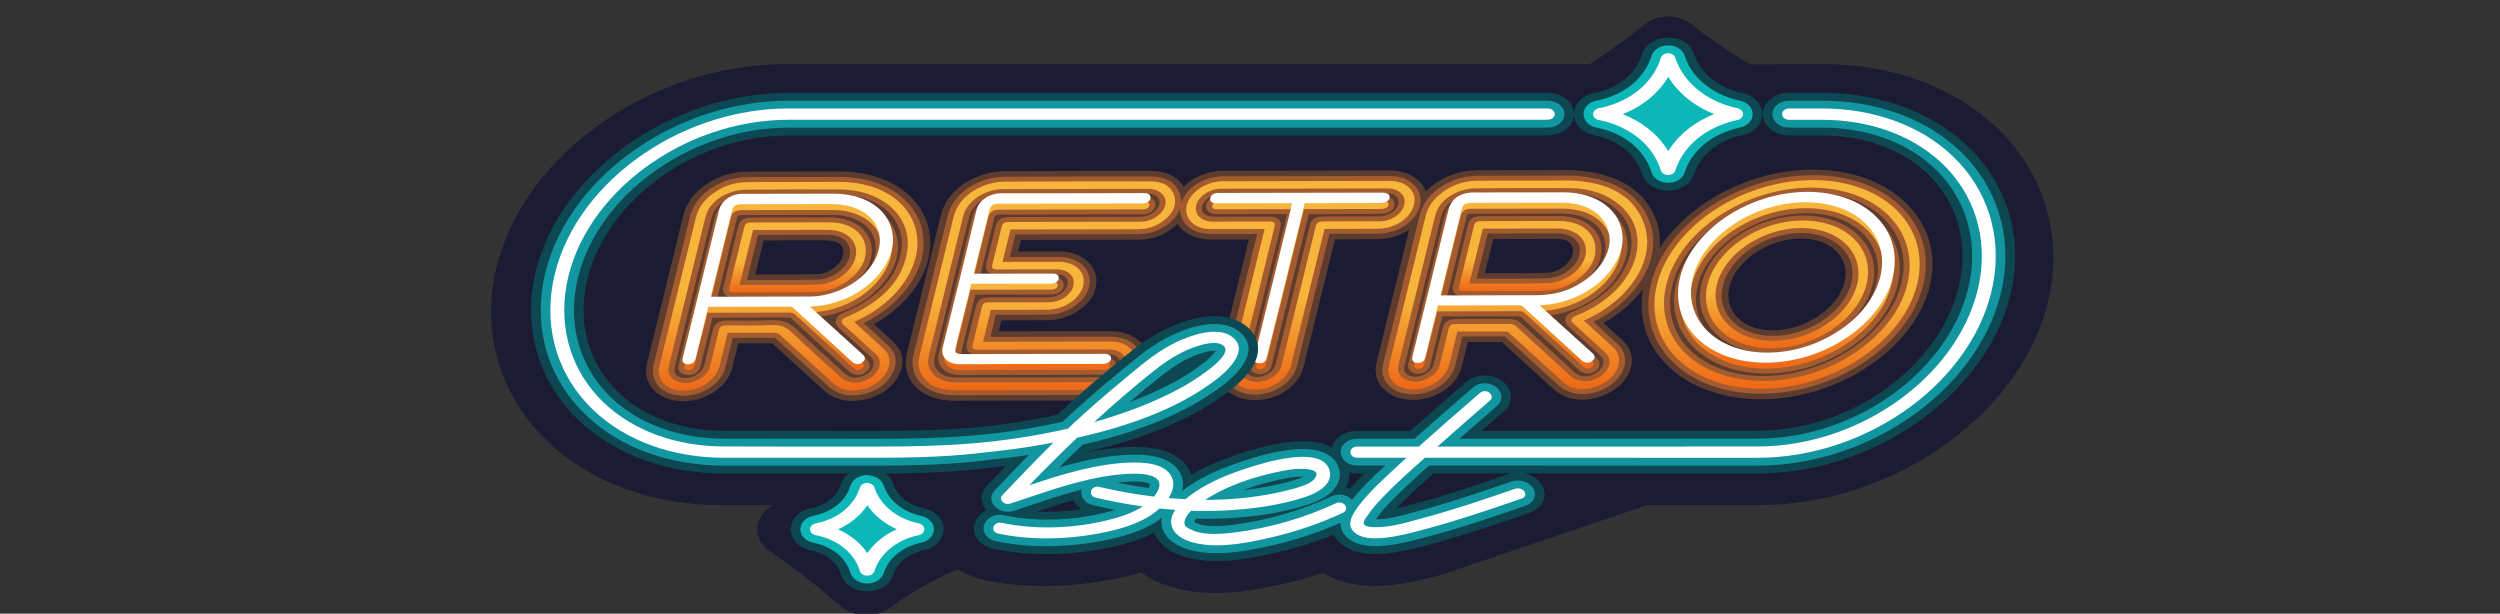 <svg width="220" height="54" viewBox="0 0 220 54" fill="none" xmlns="http://www.w3.org/2000/svg">
<rect x="0" y="0" width="220" height="54" fill="#333333" stroke="none"/>
<g clip-path="url(#clip0_284_1321)">
<path d="M175.702 11.218C171.902 7.62 166.476 5.638 160.422 5.638L154.012 5.661C152.834 4.971 151.573 4.162 150.275 3.218C149.774 2.853 149.297 2.489 148.844 2.13C147.694 1.217 145.868 1.224 144.727 2.144C144.287 2.499 143.829 2.857 143.354 3.217C142.169 4.115 141.008 4.925 139.894 5.652C116.32 5.647 92.746 5.641 69.171 5.637C56.982 5.637 45.468 14.037 43.507 24.363C42.478 29.776 44.193 35.064 48.214 38.87C52.013 42.468 57.438 44.451 63.494 44.451H67.984L67.567 44.786C66.264 45.834 66.345 47.562 67.751 48.519C68.735 49.189 69.744 49.914 70.764 50.698C71.924 51.588 72.991 52.47 73.969 53.329C75.11 54.331 77.046 54.417 78.29 53.5C79.367 52.706 80.609 51.909 82.034 51.16C82.792 50.762 83.537 50.412 84.257 50.104C85.147 50.568 85.895 50.9 86.415 51.012C90.104 51.804 94.41 51.749 98.55 50.855C99.073 50.74 99.715 50.589 100.418 50.375C101.184 50.933 102.11 51.379 103.153 51.679C104.324 52.015 105.614 52.185 106.984 52.185C109.098 52.185 111.125 51.793 113.003 51.368C114.158 51.105 115.306 50.788 116.438 50.415C117.678 51.174 119.529 51.807 122.576 51.472C124.181 51.293 125.603 50.912 126.907 50.562L144.954 44.447L154.744 44.451C166.929 44.451 178.442 36.052 180.407 25.726C181.433 20.314 179.717 15.026 175.7 11.217L175.702 11.218Z" fill="#1B1B33"/>
<path d="M77.207 28.806L76.912 28.539C79.983 26.815 81.945 23.972 81.869 21.256C81.768 17.625 78.477 15.088 73.865 15.086L68.924 15.094C67.886 15.094 66.849 15.095 65.811 15.102C64.189 15.114 62.763 15.64 61.572 16.669C60.823 17.317 60.349 18.081 60.122 19.008L57.07 31.43C57.017 31.637 56.966 31.845 56.92 32.053C56.725 32.921 56.951 33.739 57.556 34.354C58.126 34.932 58.976 35.27 59.951 35.303C60.005 35.305 60.059 35.306 60.114 35.306C62.122 35.306 63.995 34.062 64.419 32.421C64.585 31.781 64.74 31.141 64.895 30.502L64.966 30.212H65.288C66.174 30.21 67.06 30.206 67.946 30.212C68.49 30.698 69.028 31.19 69.566 31.681L72.488 34.344C73.387 35.16 74.582 35.451 75.942 35.187C77.367 34.912 78.438 34.199 79.039 33.126C79.668 32.004 79.511 30.919 78.598 30.07C78.139 29.645 77.674 29.224 77.21 28.804L77.207 28.806ZM74.2 22.37C74.081 23.235 72.937 24.105 71.89 24.128C70.297 24.163 68.713 24.157 67.115 24.154H66.461L67.198 21.155L68.174 21.153C69.523 21.151 70.873 21.147 72.222 21.147C72.897 21.147 73.579 21.166 73.919 21.476C74.154 21.69 74.251 21.998 74.2 22.37Z" fill="#5B3C2F"/>
<path d="M167.789 17.919C165.833 15.99 162.907 14.929 159.545 14.929H159.506C154.012 14.942 148.64 17.839 146.054 21.819C146.128 21.024 146.042 20.229 145.773 19.464C144.86 16.863 142.521 15.324 139.008 15.012C138.434 14.962 137.867 14.964 137.317 14.97L136.885 14.972C134.607 14.972 132.327 14.976 130.047 14.984C128.414 14.991 126.977 15.52 125.779 16.557C125.666 16.654 125.573 16.759 125.472 16.862C125.334 16.473 125.099 16.114 124.751 15.817C124.131 15.29 123.261 14.999 122.299 14.999H122.296C117.397 15.004 112.496 15.014 107.594 15.027C107.296 15.028 106.981 15.061 106.653 15.125C105.655 15.322 104.784 15.807 104.168 16.436C103.641 15.546 102.603 15.04 101.207 15.04C97.208 15.034 93.212 15.049 89.213 15.06L88.463 15.062C88.101 15.063 87.743 15.094 87.397 15.153C85.068 15.556 83.264 17.031 82.801 18.911C81.802 22.966 80.805 27.02 79.814 31.073C79.725 31.438 79.688 31.755 79.702 32.047C79.797 33.971 81.516 35.263 83.982 35.263H83.985C86.692 35.261 89.401 35.255 92.109 35.249L94.429 35.244H95.092C95.68 35.248 96.267 35.249 96.858 35.235C99.053 35.186 101.015 33.611 101.056 31.866C101.073 31.106 100.754 30.416 100.157 29.922C99.549 29.419 98.68 29.143 97.71 29.143H97.707L87.88 29.159L88.119 28.187H88.877C89.999 28.186 91.11 28.186 92.23 28.175C94.233 28.152 96.126 26.827 96.448 25.22C96.61 24.421 96.354 23.629 95.749 23.046C95.139 22.459 94.25 22.131 93.247 22.125C92.181 22.118 91.114 22.12 90.047 22.126H89.596L89.846 21.113L100.097 21.097C101.207 21.096 102.191 20.794 103.018 20.201C103.245 20.038 103.44 19.865 103.617 19.688C103.74 19.882 103.883 20.067 104.066 20.23C104.673 20.773 105.542 21.074 106.511 21.08C107.562 21.086 108.615 21.084 109.67 21.079H109.894L107.289 31.682C107.25 31.839 107.212 31.996 107.181 32.151C107.004 33.06 107.355 33.922 108.145 34.514C108.754 34.972 109.57 35.215 110.436 35.215C110.734 35.215 111.039 35.187 111.343 35.126C113.052 34.79 114.379 33.672 114.722 32.278L117.478 21.065H117.989C119.057 21.064 120.123 21.063 121.191 21.052C121.629 21.048 122.048 20.999 122.439 20.905C123.023 20.764 123.549 20.521 124.004 20.216L121.154 31.822C121.119 31.966 121.091 32.111 121.072 32.251C120.964 33.027 121.239 33.76 121.843 34.314C122.452 34.872 123.326 35.184 124.3 35.19H124.336C126.359 35.19 128.198 33.953 128.625 32.3C128.785 31.682 128.935 31.065 129.084 30.448L129.17 30.097C130.177 30.095 131.161 30.093 132.151 30.095C132.64 30.536 133.126 30.98 133.613 31.423L134.976 32.669C135.575 33.22 136.175 33.772 136.79 34.31C137.973 35.346 139.889 35.457 141.562 34.586C142.666 34.011 143.397 33.12 143.569 32.143C143.711 31.325 143.438 30.547 142.799 29.955C142.244 29.44 141.68 28.93 141.116 28.42C142.57 27.6 143.748 26.562 144.593 25.419C144.139 27.954 144.872 30.328 146.717 32.149C148.67 34.075 151.598 35.135 154.967 35.135H155C161.828 35.121 168.473 30.66 169.816 25.189C170.486 22.458 169.764 19.876 167.784 17.922L167.789 17.919ZM125.416 32.234L125.255 32.213C125.269 32.187 125.281 32.16 125.292 32.133L125.494 32.139C125.473 32.172 125.442 32.202 125.416 32.234ZM138.415 22.235C138.295 23.121 137.18 23.982 136.121 24.007C134.542 24.047 132.935 24.041 131.377 24.036C131.142 24.036 130.908 24.035 130.674 24.034L131.41 21.037L132.459 21.035C133.983 21.031 135.508 21.027 137.03 21.027C137.512 21.027 137.894 21.144 138.137 21.363C138.368 21.572 138.465 21.873 138.415 22.235ZM107.225 18.413C107.261 18.413 107.296 18.413 107.331 18.413L107.36 18.579C107.316 18.579 107.272 18.579 107.229 18.579L107.225 18.413ZM92.534 24.819C92.501 24.819 92.468 24.819 92.436 24.819L92.397 24.624C92.441 24.624 92.483 24.624 92.526 24.624L92.534 24.819ZM100.61 18.416C100.64 18.415 100.67 18.416 100.701 18.413C100.705 18.413 100.707 18.409 100.71 18.409L100.718 18.524C100.679 18.536 100.641 18.551 100.6 18.559L100.61 18.416ZM162.312 24.85C161.731 27.144 158.849 29.075 156.012 29.075H155.989C154.721 29.07 153.63 28.676 152.918 27.963C152.188 27.233 151.931 26.252 152.197 25.201C152.775 22.914 155.658 20.987 158.496 20.987H158.511C159.784 20.989 160.879 21.384 161.592 22.096C162.321 22.825 162.577 23.803 162.312 24.85Z" fill="#5B3C2F"/>
<path d="M100.797 18.84C101.252 18.773 101.603 18.487 101.671 18.127C101.709 17.926 101.65 17.732 101.507 17.579C101.363 17.426 101.143 17.329 100.887 17.305H100.883C100.807 17.3 100.731 17.298 100.594 17.301L97.421 17.308C94.472 17.316 91.311 17.323 88.161 17.315C86.926 17.315 85.815 18.06 85.579 19.047C84.63 23.002 83.633 27.064 82.612 31.12C82.483 31.632 82.608 32.108 82.964 32.462C83.316 32.81 83.872 33.009 84.509 33.009C87.53 32.99 90.599 32.987 93.567 32.983L96.964 32.977C97.893 32.975 98.13 32.553 98.19 32.301C98.255 32.019 98.137 31.83 98.027 31.72C97.748 31.448 97.252 31.438 97.109 31.447L84.701 31.47C84.62 31.47 84.552 31.466 84.497 31.458C84.497 31.424 84.502 31.366 84.525 31.277L85.839 25.929L92.444 25.917C92.523 25.919 92.598 25.917 92.676 25.911C93.195 25.869 93.587 25.537 93.608 25.12C93.622 24.861 93.495 24.698 93.387 24.606C93.211 24.457 92.965 24.385 92.631 24.385L86.215 24.398L87.444 19.392C87.466 19.301 87.487 19.208 87.515 19.118C87.564 18.958 87.66 18.893 87.854 18.886L100.418 18.86C100.562 18.867 100.69 18.856 100.797 18.84Z" fill="#A45C2E"/>
<path d="M76.764 29.129L76.003 28.439C79.236 26.852 81.35 23.983 81.273 21.267C81.179 17.915 78.134 15.573 73.867 15.571L68.926 15.58C67.891 15.58 66.854 15.58 65.817 15.588C64.366 15.597 63.085 16.074 62.008 17.003C61.337 17.582 60.913 18.27 60.709 19.104L57.656 31.527C57.604 31.731 57.553 31.935 57.507 32.14C57.344 32.868 57.527 33.547 58.023 34.053C58.483 34.52 59.176 34.792 59.977 34.821L60.115 34.823C61.866 34.823 63.465 33.748 63.834 32.322C63.994 31.7 64.145 31.079 64.295 30.458L64.472 29.73L65.285 29.729C66.254 29.724 67.211 29.724 68.226 29.744C68.795 30.251 69.356 30.763 69.917 31.276L72.931 34.022C73.674 34.697 74.669 34.939 75.803 34.716C77.041 34.477 77.972 33.858 78.495 32.927C79.028 31.974 78.909 31.098 78.147 30.392C77.691 29.969 77.227 29.548 76.764 29.129ZM61.959 32.15C61.851 32.573 61.461 32.958 60.943 33.151C60.534 33.302 60.118 33.309 59.804 33.17C59.519 33.043 59.246 32.835 59.394 32.243C59.737 30.862 60.075 29.482 60.414 28.099L62.593 19.237C62.816 18.332 63.474 17.684 64.548 17.312C64.882 17.197 65.271 17.13 65.615 17.127C67.848 17.108 69.687 17.1 71.401 17.1C72.229 17.1 73.057 17.102 73.884 17.106C75.568 17.116 77.054 17.633 78.066 18.562C79.057 19.469 79.5 20.688 79.316 21.995C78.987 24.327 77.337 26.161 74.414 27.442L74.298 27.49C74.21 27.526 74.118 27.563 74.032 27.608C73.564 27.855 73.402 28.328 73.665 28.689C73.717 28.759 73.782 28.823 73.871 28.903L74.749 29.698C75.384 30.273 76.019 30.849 76.649 31.427C76.826 31.589 76.909 31.796 76.891 32.024C76.865 32.335 76.647 32.654 76.296 32.9C75.684 33.327 74.864 33.347 74.428 32.95L73.36 31.983C72.27 30.997 71.142 29.977 70.062 28.942C69.475 28.379 68.776 28.136 67.853 28.179C66.951 28.217 66.04 28.212 65.11 28.206C64.766 28.202 64.42 28.201 64.076 28.201H64.072C63.29 28.201 62.88 28.445 62.744 28.991L62.488 30.041C62.317 30.745 62.146 31.448 61.964 32.151L61.959 32.15Z" fill="#A45C2E"/>
<path d="M75.899 20.137C75.22 19.488 74.177 19.131 72.964 19.13C71.308 19.13 69.651 19.134 67.994 19.137L66.131 19.142C65.458 19.143 65.098 19.383 64.966 19.92L63.661 25.233C63.614 25.424 63.577 25.704 63.8 25.926C64.021 26.145 64.355 26.173 64.628 26.173L69.028 26.166C69.804 26.166 70.579 26.163 71.357 26.159C71.644 26.157 71.928 26.142 72.198 26.114C74.324 25.895 76.326 24.349 76.658 22.664C76.852 21.686 76.582 20.788 75.899 20.137ZM74.793 22.424C74.638 23.54 73.262 24.584 71.905 24.612C70.432 24.645 68.938 24.642 67.49 24.638L65.733 24.636L66.707 20.67L68.172 20.666C69.728 20.663 71.289 20.661 72.84 20.66C73.474 20.66 74.015 20.834 74.363 21.151C74.709 21.466 74.862 21.918 74.793 22.424Z" fill="#A45C2E"/>
<path d="M167.332 18.228C165.493 16.413 162.73 15.414 159.549 15.414H159.512C152.956 15.431 146.574 19.718 145.287 24.97C144.653 27.563 145.327 30.002 147.188 31.838C149.023 33.65 151.789 34.648 154.977 34.648H155.007C161.565 34.635 167.95 30.349 169.24 25.093C169.873 22.505 169.196 20.067 167.332 18.228ZM155.176 33.088H155.14C152.492 33.088 150.205 32.271 148.702 30.787C147.182 29.287 146.635 27.279 147.163 25.135C148.267 20.638 153.731 16.965 159.341 16.944H159.389C162.005 16.944 164.271 17.755 165.768 19.227C167.3 20.735 167.853 22.757 167.325 24.92C166.232 29.408 160.782 33.071 155.176 33.088Z" fill="#A45C2E"/>
<path d="M69.464 27.939C69.491 27.948 69.517 27.952 69.536 27.955C69.547 27.957 69.562 27.959 69.563 27.959C70.684 28.99 71.81 30.019 72.935 31.049L74.395 32.383C74.532 32.511 74.668 32.636 74.814 32.757C75.177 33.06 75.778 33.068 76.18 32.773C76.618 32.453 76.645 31.997 76.249 31.608L72.116 27.865C72.875 27.781 73.4 27.651 74.228 27.354C76.906 26.387 78.964 24.03 79.015 21.871C79.044 20.608 78.517 19.464 77.533 18.65C76.52 17.812 75.061 17.351 73.417 17.351C71.711 17.351 70.005 17.355 68.298 17.359L65.45 17.365C65.284 17.365 65.143 17.369 64.997 17.39C63.937 17.536 63.143 18.178 62.925 19.066L59.729 32.067C59.714 32.128 59.699 32.189 59.694 32.25C59.675 32.471 59.762 32.671 59.941 32.814C60.103 32.944 60.329 33.016 60.578 33.016C60.605 33.016 60.635 33.016 60.665 33.014C61.173 32.981 61.527 32.704 61.637 32.259L62.695 27.955L64.17 27.951C65.935 27.948 67.699 27.945 69.465 27.937L69.464 27.939ZM72.274 26.318C71.963 26.374 71.658 26.402 71.368 26.404C69.071 26.413 66.776 26.417 64.481 26.42L63.071 26.424L64.834 19.248C64.905 18.962 64.959 18.926 65.32 18.926L68.108 18.919C69.692 18.915 71.276 18.911 72.86 18.911H73.233C75.363 18.911 76.897 19.957 77.052 21.513C77.265 23.659 75.121 25.814 72.274 26.318Z" fill="#A45C2E"/>
<path d="M137.183 19.013C135.317 19.013 133.443 19.017 131.572 19.021L130.325 19.025C129.683 19.027 129.312 19.274 129.188 19.779L127.874 25.131C127.847 25.238 127.766 25.56 128.017 25.807C128.241 26.029 128.574 26.055 128.811 26.055L133.628 26.047C134.274 26.047 134.921 26.045 135.569 26.041C135.854 26.039 136.137 26.024 136.41 25.997C138.535 25.778 140.537 24.232 140.874 22.548C141.07 21.57 140.801 20.672 140.117 20.02C139.438 19.37 138.395 19.013 137.183 19.013ZM139.011 22.288C138.86 23.409 137.492 24.459 136.142 24.492C134.521 24.532 132.852 24.526 131.378 24.521L130.754 24.519C130.485 24.519 130.217 24.517 129.948 24.517L130.924 20.553L132.464 20.549C133.989 20.545 135.512 20.541 137.035 20.541C137.681 20.541 138.232 20.718 138.586 21.038C138.933 21.355 139.079 21.787 139.011 22.288Z" fill="#A45C2E"/>
<path d="M155.855 31.091H155.862C159.961 31.091 163.96 28.407 164.777 25.108C165.184 23.47 164.758 21.925 163.58 20.757C162.418 19.606 160.671 18.972 158.653 18.972C154.557 18.976 150.56 21.656 149.742 24.946C149.333 26.581 149.756 28.126 150.933 29.297C152.093 30.452 153.841 31.09 155.855 31.091ZM151.617 25.105C152.259 22.567 155.347 20.503 158.501 20.503H158.518C159.974 20.506 161.232 20.964 162.062 21.791C162.905 22.634 163.205 23.755 162.902 24.947C162.259 27.49 159.17 29.56 155.994 29.56C154.543 29.555 153.289 29.097 152.461 28.268C151.616 27.423 151.317 26.3 151.619 25.104L151.617 25.105Z" fill="#A45C2E"/>
<path d="M159.105 17.192H159.069C153.729 17.208 148.536 20.697 147.496 24.97C146.981 27.088 147.537 29.08 149.059 30.578C150.558 32.055 152.816 32.869 155.416 32.869H155.45C160.77 32.853 165.945 29.365 166.987 25.092C167.504 22.968 166.95 20.971 165.429 19.472C163.936 18.002 161.69 17.192 159.105 17.192ZM158.931 18.754C160.987 18.754 162.761 19.386 163.921 20.532C165.1 21.695 165.522 23.257 165.11 24.931C164.246 28.447 159.987 31.321 155.616 31.337H155.58C153.54 31.337 151.774 30.705 150.608 29.559C149.417 28.387 148.986 26.817 149.394 25.138C150.247 21.629 154.512 18.765 158.931 18.754Z" fill="#A45C2E"/>
<path d="M137.648 17.233C135.89 17.233 134.132 17.237 132.37 17.241L129.731 17.247C128.368 17.25 127.394 17.904 127.127 18.997L123.951 31.92C123.934 31.982 123.919 32.044 123.911 32.109C123.88 32.368 124.007 32.611 124.249 32.76C124.402 32.853 124.588 32.903 124.789 32.903C124.916 32.903 125.044 32.883 125.17 32.844C125.719 32.669 125.821 32.269 125.855 32.134C126.127 31.013 126.403 29.893 126.678 28.773L126.91 27.838L128.513 27.835C130.046 27.829 131.869 27.828 133.784 27.847C135.45 29.377 137.119 30.901 138.79 32.425L138.907 32.532C138.976 32.597 139.093 32.705 139.267 32.777C139.675 32.951 140.116 32.89 140.447 32.614C140.805 32.316 140.86 31.934 140.592 31.616C140.55 31.566 140.501 31.521 140.425 31.457L136.334 27.754C137.018 27.669 137.695 27.504 138.398 27.25C141.242 26.23 143.319 23.75 143.229 21.483C143.128 18.981 140.835 17.233 137.648 17.233ZM141.285 21.691C141.357 23.576 139.261 25.652 136.798 26.132C136.304 26.228 135.797 26.28 135.329 26.284C133.396 26.298 131.435 26.3 129.538 26.303L127.286 26.306L129.044 19.155C129.122 18.837 129.164 18.808 129.555 18.806L131.819 18.802C133.418 18.797 135.015 18.793 136.613 18.793H137.469C139.72 18.796 141.218 19.933 141.286 21.69L141.285 21.691Z" fill="#A45C2E"/>
<path d="M140.593 28.663L140.215 28.32C144.189 26.338 146.284 22.685 145.2 19.597C144.36 17.201 142.197 15.782 138.946 15.494C138.402 15.445 137.847 15.448 137.324 15.455L136.887 15.457C134.61 15.457 132.331 15.46 130.052 15.47C128.589 15.476 127.297 15.954 126.215 16.888C125.548 17.465 125.124 18.153 124.918 18.99L121.745 31.916C121.712 32.047 121.688 32.178 121.671 32.303C121.583 32.941 121.805 33.541 122.296 33.991C122.793 34.446 123.508 34.699 124.312 34.704H124.341C126.057 34.704 127.685 33.604 128.047 32.199C128.206 31.584 128.354 30.969 128.504 30.352L128.685 29.611L129.426 29.609C130.457 29.606 131.466 29.605 132.413 29.597C132.835 29.978 133.255 30.361 133.675 30.743L135.43 32.346C136.014 32.883 136.619 33.439 137.234 33.978C138.214 34.835 139.826 34.914 141.245 34.175C142.19 33.683 142.839 32.896 142.983 32.072C143.102 31.397 142.879 30.757 142.355 30.272C141.766 29.723 141.17 29.184 140.593 28.663ZM138.53 27.364C138.24 27.482 137.844 27.68 137.759 28.041C137.701 28.286 137.806 28.534 138.073 28.776L139.092 29.701C139.68 30.233 140.268 30.766 140.851 31.3C141.194 31.614 141.188 32.056 140.835 32.482C140.53 32.849 140.054 33.084 139.565 33.111C139.184 33.133 138.847 33.023 138.616 32.812L137.433 31.731C136.225 30.631 135.018 29.53 133.817 28.426C133.557 28.186 133.229 28.069 132.795 28.069C131.703 28.076 130.612 28.078 129.521 28.078L128.156 28.081C127.439 28.081 127.088 28.32 126.944 28.899L126.696 29.919C126.528 30.614 126.353 31.332 126.169 32.038C126.06 32.456 125.676 32.835 125.166 33.027C124.759 33.181 124.343 33.189 124.025 33.053C123.734 32.927 123.458 32.721 123.602 32.137C123.836 31.203 124.065 30.27 124.292 29.337L126.802 19.129C127.024 18.222 127.679 17.572 128.745 17.199C129.087 17.081 129.475 17.012 129.81 17.008C131.954 16.989 133.801 16.98 135.453 16.98C136.405 16.98 137.305 16.984 138.181 16.989C139.735 17 141.142 17.479 142.144 18.341C143.13 19.186 143.636 20.324 143.567 21.544C143.431 23.929 141.501 26.159 138.531 27.362L138.53 27.364Z" fill="#A45C2E"/>
<path d="M110 32.166C109.972 32.418 110.087 32.587 110.188 32.682C110.293 32.781 110.49 32.904 110.836 32.922C110.856 32.922 110.877 32.923 110.896 32.923C111.327 32.923 111.699 32.698 111.844 32.349C111.883 32.257 111.906 32.161 111.934 32.046L115.177 18.846L121.466 18.821C122.437 18.818 122.655 18.328 122.704 18.116C122.771 17.831 122.653 17.642 122.542 17.532C122.301 17.297 121.878 17.216 121.624 17.26L107.31 17.286C107.214 17.282 107.125 17.284 107.026 17.297C106.603 17.353 106.284 17.59 106.173 17.931C106.087 18.205 106.169 18.399 106.253 18.512C106.331 18.62 106.485 18.759 106.781 18.817C106.921 18.845 107.056 18.846 107.209 18.846H107.22L113.266 18.834L110.049 31.923C110.029 32.003 110.009 32.085 110.001 32.165L110 32.166Z" fill="#A45C2E"/>
<path d="M125.013 17.696C125.047 17.11 124.802 16.562 124.322 16.152C123.816 15.722 123.098 15.485 122.3 15.485C117.401 15.489 112.5 15.5 107.599 15.512C107.345 15.513 107.077 15.542 106.797 15.597C105.389 15.874 104.224 16.843 103.93 17.919C103.955 17.668 103.934 17.413 103.86 17.153C103.559 16.104 102.618 15.526 101.21 15.524L100.189 15.526C96.537 15.53 92.874 15.535 89.218 15.546L88.469 15.547C88.149 15.549 87.832 15.576 87.525 15.628C85.429 15.99 83.806 17.316 83.39 19.006C82.392 23.061 81.395 27.114 80.405 31.168C80.325 31.496 80.291 31.777 80.303 32.027C80.383 33.672 81.864 34.778 83.988 34.778C86.308 34.775 88.628 34.771 90.949 34.766L94.432 34.759H95.098C95.626 34.762 96.237 34.763 96.845 34.75C98.703 34.708 100.428 33.329 100.463 31.856C100.478 31.219 100.226 30.667 99.735 30.262C99.234 29.846 98.535 29.628 97.71 29.628L87.155 29.647L87.632 27.702H88.881C90.063 27.702 91.137 27.702 92.225 27.689C93.952 27.67 95.584 26.527 95.862 25.142C95.996 24.473 95.795 23.84 95.296 23.36C94.801 22.881 94.073 22.615 93.247 22.61C92.328 22.605 91.343 22.606 90.053 22.61L88.871 22.613L89.359 20.629L100.099 20.611C101.06 20.611 101.911 20.349 102.627 19.836C103.285 19.364 103.696 18.837 103.86 18.277C103.805 18.898 104.033 19.474 104.512 19.901C105.005 20.342 105.717 20.588 106.518 20.593C107.502 20.599 108.488 20.596 109.474 20.593L110.627 20.59L107.878 31.776C107.841 31.926 107.805 32.077 107.776 32.226C107.629 32.973 107.913 33.676 108.554 34.156C109.055 34.532 109.701 34.731 110.423 34.731C110.679 34.731 110.942 34.705 111.206 34.652C112.69 34.361 113.843 33.39 114.141 32.18L116.992 20.578L117.992 20.576C119.058 20.576 120.123 20.575 121.189 20.565C121.568 20.561 121.944 20.516 122.273 20.438C123.811 20.066 124.938 18.938 125.012 17.695L125.013 17.696ZM87.598 19.966L86.811 23.172C86.756 23.393 86.723 23.676 86.949 23.898C87.172 24.118 87.507 24.146 87.784 24.146L89.45 24.143C90.64 24.139 91.829 24.137 93.016 24.14C93.39 24.14 93.682 24.265 93.839 24.49C94.028 24.758 93.993 25.121 93.746 25.459C93.437 25.886 92.867 26.162 92.294 26.163L87.086 26.174C86.366 26.174 86.015 26.411 85.873 26.989L85.081 30.215C85.023 30.454 84.993 30.726 85.222 30.953C85.449 31.175 85.806 31.193 86.091 31.208L97.469 31.188C98.126 31.188 98.479 31.393 98.546 31.816C98.592 32.098 98.464 32.411 98.195 32.675C97.89 32.976 97.446 33.168 97.009 33.19C96.924 33.193 96.839 33.195 96.752 33.197L94.665 33.2C91.183 33.205 87.701 33.211 84.206 33.22C83.242 33.22 82.646 32.943 82.328 32.347C82.184 32.078 82.168 31.753 82.274 31.323C82.658 29.781 83.036 28.239 83.413 26.698L84.207 23.461C84.56 22.02 84.914 20.581 85.271 19.14C85.519 18.144 86.481 17.355 87.722 17.128C87.904 17.096 88.103 17.078 88.312 17.077C92.55 17.066 96.787 17.056 101.027 17.053C101.449 17.053 101.782 17.201 101.94 17.457C102.123 17.756 102.043 18.136 101.727 18.474C101.349 18.879 100.877 19.077 100.288 19.078L88.888 19.098C88.093 19.101 87.756 19.327 87.598 19.964V19.966ZM112.535 19.313C112.308 19.088 111.955 19.058 111.629 19.058L110.072 19.061C109.239 19.064 108.407 19.065 107.575 19.065L107.359 19.067C106.797 19.073 106.22 19.076 105.944 18.794C105.771 18.616 105.717 18.372 105.793 18.108C105.947 17.569 106.684 17.07 107.362 17.042L122.089 17.014C122.426 17.014 122.706 17.107 122.879 17.276C123.048 17.441 123.108 17.674 123.05 17.932C122.909 18.537 122.182 19.034 121.431 19.038C120.331 19.043 119.232 19.045 118.132 19.046L116.482 19.049C115.742 19.049 115.396 19.28 115.252 19.871L113.318 27.746C112.965 29.187 112.611 30.63 112.252 32.071C112.15 32.477 111.776 32.851 111.275 33.047C110.868 33.205 110.448 33.22 110.124 33.085C109.729 32.919 109.59 32.675 109.672 32.294C109.747 31.946 109.834 31.597 109.922 31.249L112.668 20.083C112.729 19.828 112.762 19.537 112.535 19.313Z" fill="#A45C2E"/>
<path d="M100.829 17.738C100.753 17.731 100.675 17.735 100.598 17.735C96.455 17.742 92.308 17.761 88.17 17.749C87.235 17.747 86.307 18.291 86.105 19.129C85.14 23.155 84.151 27.18 83.137 31.206C82.924 32.051 83.605 32.58 84.506 32.574C88.662 32.548 92.812 32.551 96.963 32.543C97.396 32.543 97.613 32.441 97.665 32.219C97.718 31.987 97.544 31.881 97.11 31.881C92.975 31.89 88.841 31.897 84.706 31.905C84.063 31.905 83.872 31.714 84 31.192C84.447 29.372 84.895 27.552 85.342 25.733C85.359 25.659 85.378 25.586 85.4 25.495C85.534 25.495 85.636 25.495 85.738 25.495C87.955 25.491 90.173 25.487 92.391 25.483C92.469 25.483 92.546 25.486 92.624 25.479C92.879 25.459 93.064 25.302 93.075 25.104C93.085 24.908 92.951 24.82 92.633 24.821C90.39 24.825 88.146 24.829 85.902 24.833C85.8 24.833 85.698 24.833 85.563 24.833C85.591 24.719 85.611 24.637 85.631 24.556C86.049 22.853 86.468 21.151 86.886 19.447C86.922 19.303 86.951 19.157 86.996 19.013C87.103 18.664 87.399 18.468 87.834 18.451C87.929 18.447 88.024 18.449 88.118 18.449C92.21 18.441 96.302 18.434 100.393 18.426C100.495 18.426 100.6 18.428 100.703 18.413C100.938 18.378 101.11 18.235 101.143 18.061C101.176 17.889 101.051 17.757 100.829 17.738Z" fill="url(#paint0_linear_284_1321)"/>
<path d="M80.736 21.277C80.649 18.163 77.84 16.007 73.864 16.006C72.661 16.006 71.458 16.01 70.254 16.013C68.775 16.015 67.298 16.013 65.818 16.022C64.517 16.031 63.369 16.459 62.394 17.301C61.744 17.861 61.397 18.502 61.229 19.189C60.236 23.242 59.238 27.296 58.242 31.349C58.17 31.639 58.094 31.928 58.03 32.218C57.763 33.412 58.604 34.338 59.994 34.385C61.514 34.437 62.982 33.488 63.308 32.233C63.541 31.33 63.754 30.427 63.976 29.523C63.993 29.451 64.011 29.378 64.031 29.295C64.148 29.295 64.224 29.295 64.3 29.295C65.606 29.293 66.915 29.286 68.218 29.294C68.353 29.294 68.504 29.349 68.587 29.422C69.372 30.123 70.144 30.832 70.921 31.54C71.722 32.271 72.522 33.003 73.326 33.732C73.905 34.257 74.672 34.488 75.675 34.293C76.743 34.086 77.546 33.563 78.004 32.746C78.452 31.948 78.353 31.245 77.742 30.678C77.075 30.06 76.394 29.451 75.721 28.838C75.542 28.675 75.364 28.512 75.166 28.332C75.319 28.26 75.446 28.2 75.574 28.14C78.708 26.659 80.808 23.865 80.736 21.277ZM74.121 28.468C74.16 28.522 74.215 28.567 74.266 28.614C75.193 29.456 76.124 30.294 77.045 31.14C77.678 31.723 77.496 32.632 76.64 33.23C75.806 33.813 74.661 33.821 74.023 33.24C72.558 31.906 71.071 30.587 69.648 29.224C69.19 28.785 68.681 28.579 67.874 28.614C66.549 28.67 65.242 28.633 63.927 28.636C63.499 28.637 63.346 28.738 63.262 29.077C63.002 30.131 62.753 31.186 62.481 32.24C62.199 33.331 60.628 34.034 59.545 33.552C58.912 33.27 58.709 32.791 58.867 32.159C59.337 30.27 59.797 28.382 60.261 26.493C60.335 26.189 60.41 25.886 60.485 25.583C61.012 23.439 61.536 21.295 62.066 19.152C62.319 18.126 63.066 17.354 64.336 16.914C64.739 16.774 65.198 16.697 65.606 16.693C68.37 16.67 71.131 16.658 73.884 16.673C77.631 16.693 80.266 19.045 79.844 22.046C79.486 24.584 77.685 26.501 74.666 27.826C74.551 27.876 74.429 27.916 74.32 27.974C74.089 28.095 74.005 28.309 74.121 28.468Z" fill="url(#paint1_linear_284_1321)"/>
<path d="M72.965 19.565C70.689 19.565 68.411 19.572 66.134 19.577C65.718 19.578 65.573 19.674 65.492 20.005C65.055 21.776 64.62 23.547 64.186 25.317C64.105 25.647 64.203 25.74 64.625 25.739C65.802 25.737 66.98 25.735 68.157 25.733C69.223 25.731 70.288 25.731 71.354 25.725C71.612 25.723 71.873 25.71 72.134 25.683C74.013 25.49 75.839 24.077 76.133 22.594C76.48 20.841 75.151 19.564 72.967 19.564L72.965 19.565ZM75.324 22.472C75.145 23.77 73.558 25.012 71.919 25.047C69.641 25.096 67.381 25.066 65.081 25.071C65.478 23.457 65.87 21.861 66.265 20.252C66.337 20.247 66.405 20.238 66.47 20.238C68.593 20.233 70.718 20.226 72.84 20.227C74.47 20.229 75.503 21.17 75.323 22.473L75.324 22.472Z" fill="url(#paint2_linear_284_1321)"/>
<path d="M159.512 15.848C153.197 15.864 147.051 19.994 145.81 25.054C144.57 30.119 148.692 34.226 155.003 34.213C161.309 34.201 167.472 30.062 168.712 25.008C169.952 19.953 165.814 15.832 159.512 15.848ZM167.848 25.004C166.705 29.695 161.037 33.505 155.176 33.521C149.313 33.538 145.483 29.739 146.636 25.05C147.788 20.363 153.487 16.531 159.337 16.51C165.176 16.488 168.995 20.3 167.848 25.004Z" fill="url(#paint3_linear_284_1321)"/>
<path d="M78.481 21.864C78.538 19.459 76.461 17.784 73.419 17.785C70.764 17.787 68.108 17.794 65.452 17.799C65.332 17.799 65.211 17.799 65.088 17.817C64.255 17.932 63.625 18.445 63.451 19.15C62.388 23.472 61.326 27.793 60.264 32.115C60.25 32.17 60.233 32.226 60.228 32.28C60.21 32.478 60.369 32.597 60.622 32.58C60.885 32.563 61.05 32.429 61.113 32.175C61.475 30.706 61.834 29.239 62.195 27.77C62.215 27.691 62.234 27.612 62.257 27.522C62.388 27.522 62.482 27.522 62.575 27.522C64.879 27.518 67.182 27.516 69.487 27.504C69.704 27.504 69.84 27.558 69.966 27.672C71.515 29.096 73.071 30.516 74.625 31.936C74.814 32.11 74.998 32.288 75.198 32.454C75.367 32.596 75.637 32.587 75.823 32.45C76.04 32.291 76.068 32.108 75.898 31.939C75.883 31.925 75.867 31.912 75.852 31.897C74.496 30.67 73.138 29.442 71.782 28.213C71.536 27.991 71.291 27.767 71.017 27.518C72.453 27.43 72.97 27.332 74.012 26.956C76.515 26.054 78.434 23.867 78.481 21.864ZM71.371 26.838C68.447 26.851 65.525 26.853 62.604 26.859C62.553 26.859 62.504 26.856 62.421 26.852C62.443 26.764 62.46 26.695 62.477 26.627C63.088 24.139 63.699 21.651 64.311 19.163C64.43 18.676 64.705 18.492 65.319 18.49C67.957 18.485 70.597 18.476 73.234 18.477C75.651 18.477 77.408 19.695 77.585 21.478C77.819 23.832 75.496 26.191 72.391 26.742C72.052 26.802 71.704 26.836 71.372 26.837L71.371 26.838Z" fill="url(#paint4_linear_284_1321)"/>
<path d="M101.211 15.96C96.966 15.957 92.719 15.97 88.471 15.982C88.199 15.982 87.915 16.005 87.637 16.052C85.746 16.38 84.29 17.569 83.915 19.091C82.917 23.145 81.92 27.199 80.93 31.253C80.868 31.505 80.826 31.765 80.838 32.01C80.907 33.428 82.147 34.345 83.988 34.343C87.469 34.341 90.951 34.331 94.433 34.325C95.233 34.324 96.03 34.334 96.832 34.316C98.426 34.279 99.901 33.097 99.929 31.848C99.954 30.779 99.072 30.061 97.712 30.061C94.077 30.065 90.44 30.073 86.804 30.081C86.705 30.081 86.605 30.081 86.505 30.081C86.739 29.128 86.967 28.202 87.196 27.268C87.32 27.268 87.422 27.268 87.525 27.268C89.089 27.265 90.652 27.272 92.219 27.255C93.694 27.239 95.101 26.242 95.336 25.071C95.559 23.963 94.636 23.053 93.244 23.045C91.675 23.034 90.098 23.047 88.525 23.049C88.426 23.049 88.327 23.049 88.22 23.049C88.456 22.09 88.685 21.16 88.921 20.195C89.041 20.195 89.142 20.195 89.243 20.195C92.862 20.189 96.481 20.18 100.1 20.176C100.888 20.175 101.624 19.976 102.275 19.511C103.198 18.849 103.576 18.076 103.34 17.252C103.098 16.405 102.36 15.96 101.211 15.96ZM102.155 18.737C101.67 19.256 101.037 19.512 100.291 19.513C96.491 19.519 92.692 19.527 88.892 19.534C88.342 19.535 88.233 19.608 88.124 20.051C87.861 21.12 87.599 22.188 87.336 23.257C87.247 23.617 87.341 23.712 87.784 23.712C89.529 23.709 91.276 23.7 93.019 23.704C94.286 23.708 94.897 24.734 94.209 25.68C93.805 26.235 93.064 26.595 92.298 26.598C90.561 26.603 88.825 26.605 87.089 26.608C86.627 26.609 86.49 26.701 86.4 27.073C86.135 28.148 85.871 29.224 85.606 30.3C85.516 30.672 85.62 30.775 86.091 30.774C89.881 30.767 93.672 30.759 97.463 30.753C98.392 30.752 98.975 31.118 99.078 31.759C99.221 32.648 98.219 33.566 97.041 33.625C96.945 33.629 96.85 33.631 96.756 33.631C92.578 33.639 88.401 33.645 84.222 33.656C83.076 33.659 82.259 33.308 81.839 32.521C81.631 32.13 81.638 31.696 81.752 31.238C82.256 29.211 82.75 27.184 83.249 25.157C83.749 23.123 84.245 21.09 84.75 19.056C85.038 17.896 86.17 16.968 87.609 16.706C87.843 16.663 88.083 16.645 88.313 16.644C92.552 16.633 96.79 16.623 101.027 16.619C102.429 16.618 103.05 17.782 102.155 18.738V18.737Z" fill="url(#paint5_linear_284_1321)"/>
<path d="M136.347 25.565C138.227 25.372 140.052 23.963 140.348 22.479C140.698 20.727 139.368 19.447 137.185 19.446C134.901 19.446 132.614 19.453 130.328 19.458C129.943 19.459 129.788 19.561 129.713 19.863C129.273 21.648 128.835 23.433 128.397 25.217C128.323 25.52 128.427 25.621 128.812 25.621C129.997 25.619 131.183 25.617 132.369 25.614C133.435 25.613 134.5 25.613 135.566 25.606C135.824 25.605 136.086 25.591 136.347 25.565ZM129.298 24.952C129.695 23.337 130.087 21.741 130.483 20.128C130.576 20.125 130.661 20.119 130.744 20.119C132.841 20.115 134.94 20.108 137.036 20.108C138.675 20.108 139.72 21.042 139.544 22.336C139.367 23.642 137.809 24.885 136.159 24.926C133.871 24.982 131.603 24.947 129.298 24.952Z" fill="url(#paint6_linear_284_1321)"/>
<path d="M158.652 19.406C154.802 19.41 151.035 21.935 150.264 25.03C149.493 28.124 152.005 30.652 155.854 30.656C159.717 30.659 163.482 28.134 164.252 25.021C165.02 21.924 162.505 19.402 158.652 19.406ZM163.425 25.035C162.73 27.782 159.397 30.005 155.99 29.994C152.621 29.983 150.406 27.731 151.093 25.016C151.783 22.289 155.129 20.058 158.518 20.067C161.893 20.074 164.111 22.321 163.425 25.035Z" fill="url(#paint7_linear_284_1321)"/>
<path d="M159.073 17.627C153.977 17.642 149.016 20.977 148.023 25.055C147.029 29.142 150.357 32.449 155.451 32.435C160.533 32.421 165.469 29.093 166.463 25.008C167.46 20.916 164.153 17.612 159.073 17.627ZM165.637 25.015C164.724 28.728 160.237 31.755 155.62 31.773C151.001 31.79 147.969 28.771 148.871 25.054C149.771 21.351 154.269 18.331 158.903 18.319C163.538 18.306 166.55 21.301 165.637 25.015Z" fill="url(#paint8_linear_284_1321)"/>
<path d="M135.405 27.386C136.342 27.369 137.264 27.184 138.186 26.853C140.837 25.901 142.781 23.6 142.698 21.495C142.608 19.222 140.561 17.666 137.652 17.667C135.015 17.668 132.375 17.675 129.737 17.68C128.629 17.683 127.875 18.189 127.656 19.08C126.601 23.374 125.545 27.668 124.489 31.962C124.474 32.024 124.454 32.086 124.447 32.148C124.419 32.391 124.677 32.532 124.979 32.437C125.212 32.364 125.292 32.221 125.335 32.047C125.692 30.579 126.055 29.112 126.416 27.643C126.434 27.569 126.452 27.495 126.475 27.402C126.593 27.402 126.685 27.402 126.777 27.402C129.098 27.398 131.418 27.395 133.739 27.386C133.926 27.386 134.048 27.429 134.158 27.53C135.872 29.104 137.592 30.674 139.312 32.244C139.372 32.299 139.437 32.358 139.518 32.392C139.695 32.467 139.887 32.462 140.068 32.31C140.253 32.156 140.276 32.004 140.154 31.86C140.119 31.819 140.074 31.784 140.033 31.747C138.486 30.346 136.939 28.945 135.39 27.546C135.346 27.506 135.279 27.481 135.224 27.45C135.245 27.431 135.266 27.413 135.287 27.395C135.327 27.392 135.368 27.387 135.407 27.387L135.405 27.386ZM126.954 26.74C126.861 26.74 126.767 26.74 126.636 26.74C126.66 26.64 126.679 26.566 126.697 26.492C127.305 24.017 127.914 21.544 128.522 19.069C128.65 18.55 128.911 18.373 129.556 18.372C132.194 18.366 134.834 18.356 137.47 18.359C140.035 18.362 141.745 19.674 141.823 21.676C141.903 23.755 139.634 26.026 136.925 26.555C136.398 26.657 135.854 26.714 135.335 26.718C132.539 26.739 129.747 26.735 126.954 26.74Z" fill="url(#paint9_linear_284_1321)"/>
<path d="M144.687 19.715C143.898 17.466 141.928 16.194 138.888 15.925C138.239 15.868 137.558 15.89 136.888 15.89C134.611 15.89 132.334 15.894 130.055 15.903C128.745 15.908 127.589 16.336 126.606 17.185C125.957 17.746 125.612 18.387 125.443 19.074C124.387 23.383 123.327 27.691 122.269 32C122.241 32.116 122.219 32.234 122.203 32.351C122.055 33.422 122.98 34.26 124.317 34.269C125.796 34.28 127.208 33.334 127.524 32.11C127.757 31.207 127.97 30.304 128.192 29.401C128.209 29.328 128.227 29.257 128.247 29.177C129.707 29.174 131.126 29.169 132.542 29.173C132.63 29.173 132.72 29.225 132.777 29.277C133.542 29.967 134.301 30.661 135.062 31.353C135.915 32.131 136.754 32.919 137.626 33.682C138.435 34.39 139.77 34.426 140.958 33.808C142.478 33.016 142.952 31.483 141.954 30.556C141.161 29.819 140.351 29.094 139.547 28.366C139.497 28.321 139.432 28.285 139.356 28.232C139.499 28.162 139.584 28.118 139.672 28.077C143.587 26.238 145.74 22.714 144.687 19.715ZM138.472 28.486C139.399 29.328 140.329 30.168 141.252 31.012C141.765 31.481 141.769 32.132 141.277 32.725C140.517 33.644 139.014 33.829 138.217 33.101C136.614 31.639 135.011 30.179 133.415 28.712C133.255 28.565 133.069 28.502 132.8 28.503C131.251 28.514 129.705 28.512 128.158 28.515C127.701 28.516 127.562 28.611 127.469 28.984C127.211 30.032 126.966 31.08 126.693 32.128C126.411 33.208 124.857 33.905 123.773 33.436C123.134 33.16 122.921 32.683 123.079 32.05C123.378 30.851 123.67 29.651 123.965 28.452C124.21 27.453 124.456 26.454 124.702 25.454C125.227 23.317 125.751 21.181 126.278 19.044C126.531 18.018 127.267 17.243 128.537 16.799C128.94 16.659 129.398 16.577 129.806 16.573C132.604 16.549 135.4 16.535 138.187 16.554C141.682 16.578 144.261 18.782 144.102 21.563C143.959 24.09 141.914 26.477 138.821 27.73C138.805 27.736 138.788 27.743 138.771 27.75C138.233 27.969 138.144 28.187 138.472 28.486V28.486Z" fill="url(#paint10_linear_284_1321)"/>
<path d="M121.628 17.695C116.876 17.704 112.124 17.713 107.371 17.721C107.285 17.721 107.199 17.716 107.113 17.727C106.889 17.756 106.746 17.872 106.693 18.041C106.636 18.216 106.692 18.354 106.909 18.397C107.003 18.416 107.109 18.413 107.212 18.413C109.335 18.41 111.457 18.406 113.579 18.402C113.681 18.402 113.782 18.402 113.918 18.402C113.89 18.516 113.868 18.61 113.844 18.705C112.759 23.122 111.672 27.54 110.587 31.958C110.567 32.04 110.543 32.124 110.534 32.205C110.514 32.395 110.65 32.479 110.867 32.49C111.083 32.501 111.263 32.394 111.339 32.211C111.373 32.129 111.39 32.046 111.41 31.963C112.498 27.538 113.585 23.114 114.672 18.689C114.695 18.597 114.717 18.505 114.744 18.401C114.893 18.401 114.996 18.401 115.099 18.401C117.221 18.396 119.344 18.392 121.467 18.389C121.891 18.388 122.126 18.272 122.181 18.037C122.235 17.803 122.061 17.696 121.628 17.697V17.695Z" fill="url(#paint11_linear_284_1321)"/>
<path d="M124.482 17.675C124.541 16.683 123.609 15.917 122.304 15.919C117.406 15.923 112.506 15.934 107.606 15.947C107.385 15.947 107.152 15.975 106.928 16.019C105.601 16.281 104.508 17.258 104.397 18.27C104.28 19.337 105.184 20.152 106.528 20.159C108.003 20.167 109.483 20.157 110.962 20.154C111.056 20.154 111.149 20.154 111.284 20.154C111.256 20.269 111.235 20.357 111.213 20.445C110.286 24.216 109.36 27.986 108.433 31.757C108.389 31.936 108.343 32.115 108.308 32.294C108.051 33.605 109.42 34.558 111.086 34.232C112.369 33.98 113.363 33.146 113.621 32.096C114.58 28.201 115.536 24.306 116.493 20.412C116.515 20.326 116.535 20.239 116.559 20.145C116.692 20.145 116.786 20.145 116.88 20.145C118.316 20.143 119.75 20.145 121.187 20.132C121.492 20.129 121.817 20.097 122.124 20.023C123.455 19.702 124.42 18.73 124.481 17.677L124.482 17.675ZM121.438 19.472C119.786 19.481 118.137 19.48 116.486 19.483C116.003 19.484 115.874 19.571 115.779 19.956C115.28 21.99 114.78 24.023 114.28 26.056C113.781 28.09 113.286 30.123 112.778 32.157C112.512 33.222 110.969 33.924 109.882 33.47C109.296 33.226 109.021 32.808 109.148 32.22C109.256 31.718 109.389 31.214 109.514 30.711C110.391 27.14 111.269 23.569 112.146 19.999C112.248 19.581 112.159 19.492 111.634 19.493C109.993 19.496 108.35 19.504 106.709 19.5C105.686 19.498 105.044 18.82 105.276 18.011C105.485 17.282 106.419 16.648 107.339 16.61C107.391 16.607 107.443 16.607 107.495 16.607C112.36 16.599 117.224 16.588 122.09 16.581C123.118 16.579 123.766 17.209 123.579 18.014C123.391 18.82 122.45 19.468 121.439 19.474L121.438 19.472Z" fill="url(#paint12_linear_284_1321)"/>
<path d="M100.805 16.994C100.745 16.99 100.683 16.99 100.621 16.991L97.168 16.999C94.205 17.006 91.138 17.013 88.132 17.005H88.124C87.075 17.005 86.133 17.636 85.932 18.474C84.966 22.499 83.967 26.562 82.963 30.55C82.859 30.967 82.954 31.348 83.234 31.623C83.511 31.896 83.954 32.052 84.451 32.052H84.467C87.584 32.032 90.749 32.03 93.811 32.026L96.925 32.022C97.108 32.022 97.663 32.02 97.761 31.607C97.79 31.479 97.764 31.373 97.683 31.294C97.573 31.186 97.38 31.137 97.076 31.137H97.07L84.666 31.16H84.662C84.386 31.16 84.213 31.121 84.133 31.042C84.051 30.961 84.039 30.811 84.095 30.58L85.473 24.972L92.353 24.959H92.417C92.476 24.96 92.537 24.96 92.597 24.956C92.917 24.93 93.158 24.727 93.171 24.474C93.177 24.357 93.14 24.263 93.06 24.195C92.964 24.114 92.811 24.074 92.595 24.074H92.593L85.862 24.086H85.691L86.982 18.834L87.011 18.709C87.035 18.607 87.058 18.506 87.089 18.405C87.181 18.107 87.427 17.942 87.8 17.929C87.873 17.926 87.947 17.928 88.017 17.926L100.394 17.903C100.488 17.903 100.587 17.903 100.688 17.888C100.977 17.846 101.198 17.668 101.24 17.444C101.26 17.332 101.23 17.224 101.153 17.143C101.074 17.059 100.949 17.006 100.804 16.993L100.805 16.994Z" fill="white"/>
<path d="M73.385 17.042H73.38C71.255 17.043 69.131 17.048 67.007 17.053L65.412 17.056C65.288 17.056 65.159 17.057 65.026 17.075C64.133 17.199 63.463 17.743 63.277 18.497L60.091 31.461L60.081 31.499C60.068 31.546 60.056 31.592 60.053 31.641C60.041 31.766 60.088 31.878 60.183 31.954C60.27 32.024 60.394 32.061 60.537 32.061C60.555 32.061 60.575 32.06 60.594 32.059C60.823 32.043 61.114 31.945 61.208 31.565L62.331 27.001L63.817 26.998C65.693 26.996 67.571 26.993 69.449 26.983H69.454C69.62 26.983 69.721 27.019 69.825 27.113C71.027 28.218 72.233 29.32 73.439 30.423L74.642 31.524C74.779 31.651 74.916 31.779 75.061 31.9C75.278 32.082 75.629 32.082 75.878 31.901C76.15 31.7 76.183 31.453 75.966 31.237L75.924 31.198L75.813 31.264L75.916 31.19L71.265 26.979C72.505 26.894 73.042 26.782 74.029 26.426C76.575 25.508 78.532 23.276 78.581 21.234C78.608 20.042 78.136 19.008 77.213 18.245C76.275 17.469 74.917 17.042 73.388 17.042H73.385ZM77.409 20.856C77.637 23.156 75.355 25.464 72.321 26.002C71.981 26.062 71.649 26.093 71.331 26.095C69.013 26.105 66.696 26.109 64.378 26.112L62.565 26.115H62.548L64.407 18.553C64.514 18.119 64.734 17.972 65.281 17.97L67.107 17.966C69.137 17.962 71.172 17.967 73.195 17.957C75.543 17.957 77.237 19.122 77.409 20.855V20.856Z" fill="white"/>
<path d="M121.59 16.952H121.585L107.329 16.978H107.265C107.191 16.976 107.121 16.975 107.049 16.985C106.781 17.019 106.587 17.163 106.517 17.379C106.475 17.513 106.486 17.625 106.551 17.713C106.591 17.767 106.673 17.84 106.833 17.872C106.935 17.892 107.041 17.891 107.169 17.891L113.71 17.88L110.412 31.302L110.401 31.348C110.382 31.418 110.365 31.49 110.357 31.562C110.344 31.675 110.376 31.769 110.451 31.839C110.531 31.915 110.655 31.958 110.818 31.966C110.832 31.967 110.845 31.967 110.859 31.967C111.12 31.967 111.337 31.833 111.429 31.612C111.459 31.541 111.475 31.469 111.493 31.397L114.768 18.076L114.816 17.877L121.426 17.865C122.042 17.864 122.227 17.624 122.275 17.423C122.305 17.293 122.278 17.188 122.197 17.108C122.087 17.001 121.896 16.951 121.593 16.951L121.59 16.952Z" fill="white"/>
<path d="M137.611 16.924H137.609C135.691 16.924 133.773 16.928 131.853 16.933L129.694 16.938C128.518 16.94 127.71 17.483 127.477 18.428L124.312 31.31L124.299 31.361C124.286 31.41 124.274 31.46 124.269 31.507C124.25 31.655 124.317 31.788 124.449 31.87C124.535 31.922 124.637 31.948 124.749 31.948C124.825 31.948 124.905 31.936 124.985 31.91C125.297 31.812 125.385 31.608 125.426 31.44C125.72 30.228 126.019 29.016 126.316 27.805L126.542 26.883L127.831 26.881C129.785 26.878 131.74 26.875 133.694 26.867H133.698C133.84 26.867 133.924 26.896 134.009 26.973C135.461 28.306 136.916 29.635 138.373 30.966L139.17 31.693C139.236 31.752 139.308 31.819 139.409 31.86C139.663 31.964 139.913 31.93 140.121 31.757C140.426 31.502 140.315 31.276 140.222 31.166C140.195 31.133 140.16 31.103 140.125 31.073L138.806 29.88C137.695 28.875 136.584 27.869 135.471 26.864C136.371 26.837 137.263 26.66 138.196 26.324C140.899 25.353 142.873 23.004 142.789 20.862C142.697 18.544 140.567 16.925 137.609 16.925L137.611 16.924ZM141.644 21.048C141.721 23.074 139.482 25.301 136.851 25.814C136.332 25.916 135.793 25.971 135.292 25.975C133.223 25.99 131.124 25.992 129.093 25.995L126.761 25.998L128.614 18.46C128.728 17.99 128.931 17.854 129.513 17.853L131.543 17.848C133.211 17.844 134.879 17.839 136.544 17.839C136.838 17.839 137.133 17.839 137.428 17.839C139.913 17.842 141.569 19.101 141.644 21.048Z" fill="white"/>
<path d="M165.082 19.045C163.666 17.651 161.53 16.884 159.066 16.884H159.032C153.869 16.899 148.852 20.271 147.847 24.401C147.356 26.421 147.881 28.317 149.326 29.741C150.749 31.143 152.897 31.914 155.377 31.914H155.409C160.551 31.901 165.551 28.529 166.558 24.398C167.051 22.37 166.527 20.468 165.082 19.045ZM165.462 24.362C164.563 28.021 160.129 31.013 155.579 31.03H155.54C153.38 31.03 151.508 30.358 150.264 29.135C148.995 27.887 148.535 26.221 148.966 24.445C149.854 20.792 154.296 17.811 158.864 17.799H158.893C161.071 17.799 162.951 18.472 164.191 19.695C165.446 20.935 165.898 22.592 165.462 24.363V24.362Z" fill="white"/>
<path d="M134.559 45.145C135.305 44.891 135.811 44.358 135.912 43.715C136.011 43.061 135.658 42.398 134.976 41.975C134.731 41.827 134.461 41.721 134.181 41.659L154.65 41.665C165.286 41.665 175.343 34.28 177.071 25.202C177.952 20.556 176.509 16.044 173.11 12.824C169.939 9.821 165.391 8.167 160.304 8.167H157.438C156.165 8.167 155.128 9.009 155.128 10.043C155.128 11.077 156.165 11.92 157.438 11.92H160.304C164.02 11.92 167.322 13.108 169.603 15.268C172.123 17.655 173.18 21.067 172.503 24.629C171.112 31.954 163.103 37.911 154.651 37.911L130.368 37.919C131.034 37.336 131.691 36.764 132.339 36.206C132.912 35.714 133.111 35.038 132.872 34.393C132.632 33.747 131.983 33.247 131.164 33.087C130.378 32.941 129.574 33.142 129.011 33.627C127.197 35.194 125.644 36.545 124.104 37.92H119.426C118.318 37.92 117.422 38.534 117.198 39.377C117.141 39.347 117.096 39.307 117.036 39.279C115.211 38.424 112.146 38.777 107.932 40.328C106.765 40.758 105.724 41.242 104.819 41.774C104.793 41.697 104.763 41.62 104.731 41.545C104.356 40.693 103.256 39.283 99.682 39.323C98.325 39.345 96.988 39.522 95.697 39.785C95.716 39.769 95.734 39.751 95.751 39.734C100.992 38.516 105.037 36.793 108.105 34.473C112.157 31.414 110.429 29.367 109.803 28.812C108.276 27.46 105.692 27.491 102.714 28.896C100.922 29.744 99.474 30.946 98.199 32.005L97.788 32.347C96.127 33.716 94.625 35.027 93.19 36.358L93.04 36.502C87.606 37.686 83.093 37.923 77.224 37.923L63.755 37.912C60.039 37.912 56.736 36.723 54.457 34.565C51.937 32.178 50.88 28.765 51.557 25.202C52.949 17.878 60.958 11.92 69.41 11.92H136.207C137.453 11.92 138.467 11.112 138.509 10.107C138.544 10.968 139.271 11.703 140.31 11.905C140.989 12.037 141.991 12.343 142.901 13.046C143.952 13.86 144.356 14.815 144.502 15.307C144.752 16.164 145.685 16.769 146.794 16.779C147.869 16.779 148.807 16.189 149.077 15.341C149.275 14.715 149.731 13.802 150.783 13.013C151.679 12.341 152.656 12.036 153.316 11.898C154.357 11.682 155.086 10.921 155.086 10.051C155.09 9.18 154.368 8.416 153.332 8.194H153.327C152.642 8.047 151.633 7.724 150.714 7.01C149.714 6.232 149.269 5.345 149.073 4.74C148.797 3.882 147.883 3.311 146.794 3.311H146.769C145.69 3.32 144.757 3.923 144.504 4.775C144.349 5.299 143.917 6.303 142.784 7.132C141.904 7.775 140.953 8.059 140.304 8.184C139.266 8.389 138.541 9.125 138.509 9.981C138.467 8.977 137.453 8.168 136.207 8.168H69.409C58.772 8.168 48.713 15.553 46.988 24.631C46.105 29.277 47.549 33.788 50.948 37.008C54.118 40.011 58.666 41.666 63.754 41.666H74.669C74.362 41.911 74.13 42.221 74.023 42.579C73.924 42.91 73.652 43.543 72.944 44.061C72.398 44.46 71.798 44.639 71.395 44.718C70.331 44.925 69.588 45.69 69.588 46.58C69.588 47.469 70.329 48.231 71.396 48.441C71.821 48.524 72.448 48.715 73.018 49.155C73.677 49.665 73.929 50.262 74.02 50.575C74.273 51.432 75.208 52.034 76.311 52.041C77.386 52.041 78.324 51.45 78.592 50.605C78.718 50.208 79.008 49.631 79.668 49.135C80.114 48.801 80.666 48.558 81.266 48.432C82.306 48.215 83.032 47.454 83.034 46.583C83.036 45.71 82.312 44.949 81.273 44.728C80.841 44.637 80.204 44.433 79.625 43.981C78.992 43.49 78.713 42.931 78.589 42.545C78.476 42.196 78.233 41.902 77.923 41.666C83.15 41.638 85.338 41.379 88.06 41.055L88.518 41.002C87.96 41.584 87.403 42.17 86.843 42.761C86.249 43.387 86.235 44.237 86.789 44.895C86.646 44.968 86.512 45.053 86.39 45.153C85.798 45.634 85.566 46.34 85.786 47C86 47.635 86.603 48.116 87.4 48.289C90.55 48.966 94.26 48.91 97.848 48.135C98.897 47.907 100.264 47.55 101.548 46.88C101.551 46.886 101.554 46.893 101.556 46.901C101.96 47.868 102.941 48.619 104.318 49.016C105.141 49.252 106.068 49.373 107.076 49.373C108.8 49.373 110.564 49.027 112.214 48.653C113.952 48.259 115.701 47.712 117.355 47.05C117.485 47.301 117.671 47.551 117.944 47.791C118.672 48.431 119.707 48.755 121.018 48.755C121.371 48.755 121.749 48.732 122.175 48.684C123.497 48.537 124.719 48.208 125.909 47.888L126.139 47.826C128.99 47.061 131.765 46.107 134.448 45.186L134.558 45.147L134.559 45.145ZM118.465 42.904C118.691 42.484 118.777 42.031 118.735 41.563C118.954 41.619 119.183 41.657 119.426 41.657H120.05C119.626 42.068 119.193 42.526 118.772 43.009C118.67 42.973 118.571 42.929 118.466 42.905L118.465 42.904ZM126.145 41.656L132.973 41.658C132.869 41.681 132.767 41.71 132.665 41.745C130.053 42.642 127.354 43.568 124.61 44.299L124.043 44.455C123.665 44.558 123.27 44.667 122.874 44.761C122.889 44.743 122.906 44.726 122.924 44.708C123.904 43.676 125.012 42.669 126.146 41.657L126.145 41.656ZM95.196 44.811C93.896 45.007 92.566 45.075 91.281 45.015C92.327 44.664 93.387 44.312 94.45 44.006C94.599 44.323 94.854 44.603 95.196 44.811Z" fill="#0D4751"/>
<path d="M140.505 11.234C141.287 11.385 142.437 11.736 143.485 12.546C144.694 13.481 145.159 14.579 145.328 15.147C145.487 15.695 146.084 16.082 146.792 16.088C147.48 16.088 148.08 15.71 148.253 15.168C148.48 14.452 149.003 13.408 150.206 12.504C151.232 11.736 152.348 11.386 153.103 11.228C153.77 11.09 154.235 10.603 154.235 10.046C154.237 9.489 153.777 9.001 153.113 8.858H153.111C152.33 8.692 151.178 8.322 150.125 7.505C148.982 6.617 148.475 5.603 148.251 4.912C148.071 4.35 147.487 3.977 146.778 3.998C146.087 4.004 145.491 4.389 145.33 4.935C145.15 5.537 144.654 6.689 143.351 7.642C142.339 8.381 141.246 8.708 140.504 8.852C139.824 8.985 139.349 9.477 139.352 10.043C139.352 10.611 139.827 11.099 140.507 11.232L140.505 11.234Z" fill="#0DB7B7"/>
<path d="M81.055 45.392C80.525 45.28 79.747 45.03 79.036 44.477C78.26 43.873 77.918 43.189 77.766 42.718C77.604 42.218 77.061 41.861 76.296 41.806C75.605 41.81 75.009 42.193 74.843 42.74C74.721 43.148 74.385 43.929 73.509 44.57C72.83 45.066 72.089 45.289 71.589 45.386C70.909 45.518 70.434 46.009 70.434 46.577C70.434 47.145 70.908 47.633 71.59 47.767C72.117 47.87 72.894 48.106 73.602 48.653C74.418 49.285 74.73 50.025 74.844 50.411C75.007 50.959 75.604 51.344 76.31 51.348C76.997 51.348 77.598 50.97 77.769 50.429C77.923 49.942 78.278 49.235 79.091 48.626C79.639 48.214 80.318 47.916 81.053 47.761C81.718 47.622 82.184 47.135 82.184 46.578C82.186 46.019 81.721 45.532 81.056 45.391L81.055 45.392Z" fill="#0DB7B7"/>
<path d="M134.229 44.509C134.693 44.351 135.006 44.023 135.068 43.63C135.13 43.218 134.903 42.798 134.467 42.528C134.036 42.267 133.486 42.211 132.994 42.381C130.366 43.282 127.65 44.216 124.875 44.953L124.313 45.107C123.281 45.389 122.115 45.706 121.083 45.703C121.085 45.699 121.088 45.696 121.09 45.694C121.133 45.637 121.171 45.585 121.192 45.554C121.474 45.15 121.81 44.748 122.25 44.285C123.325 43.156 124.541 42.061 125.77 40.967L154.65 40.975C164.883 40.975 174.565 33.852 176.231 25.096C177.075 20.649 175.701 16.34 172.465 13.273C169.459 10.425 165.138 8.856 160.303 8.856H157.437C156.632 8.856 155.975 9.388 155.975 10.043C155.975 10.698 156.631 11.23 157.437 11.23H160.303C164.272 11.23 167.803 12.504 170.246 14.819C172.929 17.359 174.057 20.973 173.341 24.735C171.888 32.381 163.504 38.601 154.651 38.601L128.427 38.609C129.543 37.624 130.646 36.66 131.72 35.734C132.081 35.423 132.208 34.998 132.058 34.593C131.904 34.18 131.491 33.862 130.972 33.76C130.481 33.668 129.981 33.795 129.628 34.099C127.717 35.749 126.097 37.159 124.477 38.609H119.424C118.619 38.609 117.988 39.127 117.988 39.788C117.988 40.45 118.619 40.968 119.424 40.968H121.892C121.587 41.254 121.299 41.525 121.02 41.792C120.355 42.427 119.611 43.169 118.976 43.985C118.861 43.867 118.729 43.76 118.567 43.682C118.122 43.475 117.59 43.48 117.143 43.689C114.505 44.922 111.565 45.778 108.637 46.163C107.956 46.252 107.153 46.334 106.382 46.279C105.964 46.245 105.636 46.18 105.407 46.084C105.262 46.023 105.162 45.975 105.094 45.939C105.113 45.864 105.16 45.76 105.24 45.65C106.06 45.666 106.879 45.658 107.682 45.623C110.46 45.498 112.936 45.096 115.04 44.427C117.005 43.802 118.045 42.754 117.892 41.55C117.798 40.803 117.355 40.224 116.612 39.877C114.643 38.96 110.996 39.958 108.283 40.957C106.555 41.595 105.123 42.35 104.024 43.204C104.156 42.704 104.127 42.222 103.93 41.779C103.566 40.949 102.542 39.96 99.699 40.014C97.502 40.05 95.361 40.507 93.22 41.13C93.928 40.424 94.608 39.761 95.271 39.129C100.5 37.938 104.511 36.249 107.528 33.969C109.909 32.17 110.512 30.461 109.177 29.279C107.944 28.186 105.743 28.266 103.141 29.494C101.449 30.295 100.105 31.41 98.807 32.49L98.394 32.832C96.746 34.191 95.254 35.492 93.831 36.811L93.515 37.112C87.877 38.365 83.256 38.613 77.224 38.613L63.755 38.602C59.786 38.602 56.256 37.328 53.812 35.014C51.13 32.474 50.003 28.86 50.719 25.097C52.172 17.451 60.556 11.231 69.41 11.231H136.207C137.012 11.231 137.668 10.699 137.668 10.044C137.668 9.389 137.013 8.857 136.207 8.857H69.408C59.172 8.857 49.49 15.979 47.826 24.735C46.981 29.182 48.353 33.492 51.592 36.558C54.598 39.407 58.917 40.976 63.753 40.976H76.98C82.84 40.976 85.09 40.709 87.939 40.37L88.409 40.316C89.182 40.224 89.856 40.135 90.54 40.029C89.526 41.063 88.526 42.113 87.515 43.179C87.134 43.582 87.146 44.139 87.54 44.56C87.935 44.992 88.613 45.157 89.192 44.966L90.671 44.474C92.153 43.976 93.661 43.469 95.182 43.077C95.021 43.687 95.446 44.282 96.189 44.457C96.835 44.608 97.483 44.746 98.132 44.869C95.009 45.811 91.374 45.99 88.356 45.341C87.855 45.238 87.343 45.35 86.99 45.639C86.619 45.941 86.466 46.402 86.604 46.815C86.737 47.211 87.115 47.511 87.617 47.62C90.625 48.264 94.181 48.211 97.629 47.466C98.944 47.179 100.795 46.678 102.243 45.568C102.175 45.948 102.214 46.324 102.361 46.676C102.68 47.439 103.476 48.038 104.602 48.362C105.343 48.575 106.152 48.679 107.076 48.679C108.699 48.679 110.394 48.345 111.985 47.985C114.032 47.522 116.084 46.832 117.978 45.997C117.951 46.44 118.089 46.902 118.566 47.32C119.128 47.813 119.953 48.062 121.018 48.062C121.386 48.062 121.745 48.033 122.059 47.998C123.305 47.86 124.487 47.541 125.642 47.23L125.873 47.168C128.69 46.412 131.448 45.464 134.115 44.548L134.229 44.509ZM109.398 43.129C110.646 42.657 112.049 42.283 113.571 42.017C113.853 41.968 114.186 41.947 114.48 41.947C114.558 41.947 114.634 41.948 114.706 41.952C114.449 42.089 114.095 42.196 113.889 42.259C113.086 42.504 112.178 42.712 111.11 42.893C110.553 42.989 109.981 43.067 109.398 43.129ZM98.297 42.474C98.666 42.431 99.035 42.4 99.404 42.38C100.414 42.337 101.061 42.483 101.176 42.6C101.176 42.601 101.203 42.665 101.137 42.839C101.123 42.874 101.107 42.908 101.091 42.944C100.154 42.817 99.219 42.66 98.297 42.474ZM99.416 35.381C100.299 34.619 101.153 33.909 101.992 33.239C102.89 32.523 103.98 31.727 105.26 31.246C106.095 30.932 106.57 30.867 106.823 30.867C106.88 30.867 106.927 30.871 106.967 30.878C106.715 31.448 104.844 32.816 103.368 33.605C102.149 34.257 100.827 34.85 99.416 35.381Z" fill="#1296A0"/>
<path d="M152.895 9.526C152.016 9.34 150.719 8.924 149.536 8.005C148.249 7.004 147.679 5.866 147.428 5.087C147.352 4.85 147.123 4.685 146.786 4.689C146.484 4.691 146.223 4.859 146.153 5.097C145.951 5.778 145.39 7.08 143.919 8.156C142.776 8.992 141.54 9.361 140.704 9.524C140.407 9.582 140.198 9.796 140.199 10.044C140.199 10.291 140.408 10.506 140.704 10.563C141.587 10.735 142.887 11.131 144.07 12.048C145.439 13.106 145.962 14.344 146.153 14.989C146.222 15.228 146.485 15.397 146.787 15.4H146.792C147.093 15.4 147.355 15.234 147.43 14.999C147.686 14.191 148.277 13.015 149.629 12C150.785 11.133 152.041 10.74 152.892 10.563C153.182 10.502 153.386 10.29 153.386 10.046C153.387 9.803 153.184 9.59 152.895 9.528V9.526ZM148.735 11.213C147.835 11.89 147.222 12.626 146.805 13.309C146.412 12.647 145.832 11.934 144.979 11.273C144.259 10.716 143.502 10.322 142.796 10.043C143.443 9.788 144.134 9.436 144.799 8.95C145.762 8.246 146.393 7.461 146.805 6.764C147.205 7.418 147.785 8.122 148.626 8.777C149.361 9.348 150.131 9.753 150.847 10.039C150.167 10.31 149.435 10.688 148.735 11.213Z" fill="white"/>
<path d="M80.845 46.06C80.218 45.926 79.294 45.631 78.451 44.975C77.533 44.262 77.126 43.449 76.948 42.894C76.871 42.657 76.609 42.519 76.305 42.495C76.004 42.496 75.743 42.666 75.671 42.903C75.527 43.388 75.126 44.317 74.08 45.082C73.266 45.677 72.385 45.94 71.79 46.056C71.494 46.114 71.285 46.329 71.285 46.576C71.285 46.823 71.494 47.038 71.791 47.096C72.419 47.218 73.346 47.5 74.19 48.153C75.164 48.907 75.537 49.789 75.672 50.248C75.743 50.487 76.005 50.656 76.307 50.658H76.313C76.613 50.658 76.875 50.493 76.95 50.257C77.133 49.681 77.554 48.842 78.518 48.118C79.169 47.63 79.974 47.275 80.845 47.093C81.135 47.032 81.339 46.82 81.34 46.576C81.341 46.332 81.137 46.119 80.848 46.058L80.845 46.06ZM77.623 47.334C77.048 47.765 76.629 48.229 76.323 48.674C76.034 48.245 75.638 47.799 75.097 47.38C74.655 47.036 74.193 46.776 73.749 46.577C74.184 46.382 74.592 46.148 74.962 45.878C75.507 45.479 75.969 44.999 76.325 44.47C76.616 44.892 77.01 45.333 77.543 45.747C77.998 46.099 78.47 46.369 78.923 46.574C78.454 46.784 78.017 47.039 77.625 47.334H77.623Z" fill="white"/>
<path d="M117.563 44.286C114.837 45.561 111.796 46.445 108.771 46.843C108.031 46.94 107.158 47.03 106.294 46.964C105.761 46.921 105.343 46.834 105.014 46.695C104.39 46.432 104.291 46.288 104.275 46.251C104.125 45.883 104.383 45.387 104.705 45.059C104.733 45.031 104.764 45.006 104.794 44.98C104.808 44.969 104.822 44.958 104.835 44.946C105.781 44.978 106.722 44.972 107.631 44.931C110.318 44.811 112.705 44.425 114.726 43.782C115.475 43.545 117.201 42.857 117.043 41.617C116.976 41.092 116.687 40.707 116.184 40.472C114.38 39.629 110.298 40.967 108.629 41.582C106.834 42.244 105.386 43.032 104.323 43.927C103.827 43.904 103.329 43.87 102.835 43.827C103.26 43.168 103.361 42.542 103.126 42.008C102.737 41.123 101.562 40.672 99.712 40.7C96.559 40.752 93.4 41.758 90.575 42.705C92.092 41.137 93.475 39.764 94.791 38.517C100.009 37.354 103.985 35.699 106.945 33.46C107.887 32.749 109.928 30.963 108.547 29.741C107.212 28.559 104.617 29.588 103.563 30.086C101.973 30.838 100.669 31.921 99.409 32.969L98.994 33.312C97.352 34.667 95.87 35.959 94.467 37.261C94.363 37.358 94.262 37.455 94.16 37.553L93.989 37.717C88.146 39.04 83.412 39.299 77.22 39.299H69.043L63.751 39.289C59.53 39.289 55.77 37.929 53.163 35.461C50.319 32.767 49.121 28.95 49.874 24.99C51.388 17.022 60.149 10.539 69.405 10.539H136.202C136.539 10.539 136.815 10.316 136.815 10.042C136.815 9.768 136.539 9.544 136.202 9.544H69.406C59.57 9.544 50.266 16.404 48.664 24.838C47.856 29.086 49.158 33.193 52.235 36.107C55.077 38.8 59.167 40.283 63.752 40.283H76.978C82.772 40.284 84.998 40.02 87.817 39.685L88.286 39.63C89.838 39.447 91 39.267 92.711 38.944C91.184 40.446 89.699 42.003 88.188 43.598C88.041 43.753 88.054 43.968 88.22 44.146C88.386 44.327 88.649 44.399 88.873 44.325C89.359 44.166 89.85 44.001 90.346 43.834C93.257 42.857 96.267 41.845 99.35 41.692C99.93 41.662 101.341 41.651 101.846 42.176C102.053 42.392 102.086 42.684 101.946 43.045C101.861 43.262 101.733 43.476 101.553 43.699C99.932 43.503 98.316 43.217 96.747 42.849C96.382 42.76 96.106 42.951 96.024 43.182C95.94 43.419 96.05 43.704 96.424 43.792C97.793 44.113 99.184 44.374 100.56 44.566C99.88 45.009 99.143 45.291 98.62 45.455C95.294 46.496 91.38 46.703 88.151 46.008C87.941 45.966 87.736 46.006 87.589 46.125C87.431 46.253 87.364 46.458 87.422 46.631C87.476 46.79 87.626 46.907 87.833 46.952C90.703 47.568 94.1 47.514 97.408 46.798C98.755 46.506 100.691 45.977 102.034 44.752C102.463 44.797 102.922 44.835 103.425 44.87C103.053 45.408 102.959 45.964 103.164 46.453C103.398 47.013 104.009 47.459 104.886 47.711C105.575 47.91 106.314 47.989 107.076 47.989C108.624 47.989 110.264 47.658 111.757 47.319C113.957 46.82 116.175 46.064 118.171 45.13C118.358 45.043 118.466 44.898 118.466 44.733C118.467 44.552 118.338 44.37 118.144 44.278C117.964 44.195 117.753 44.197 117.564 44.285L117.563 44.286ZM106.055 43.989C106.78 43.511 107.636 43.07 108.603 42.675C110.018 42.099 111.629 41.65 113.393 41.343C114.032 41.232 115.437 41.171 115.781 41.537C115.894 41.658 115.879 41.825 115.736 42.048C115.455 42.487 114.789 42.72 114.186 42.904C113.343 43.16 112.394 43.378 111.283 43.568C109.646 43.847 107.899 43.989 106.081 43.989H106.055ZM107.841 30.759C107.88 31.801 104.69 33.723 103.832 34.18C101.615 35.367 99.079 36.362 96.29 37.139C98.109 35.473 99.783 34.034 101.396 32.748C102.344 31.992 103.501 31.147 104.902 30.621C105.689 30.327 106.329 30.178 106.82 30.178C107.076 30.178 107.289 30.218 107.462 30.298C107.71 30.414 107.834 30.564 107.841 30.759Z" fill="white"/>
<path d="M171.822 13.722C168.98 11.03 164.89 9.546 160.305 9.546H157.439C157.102 9.546 156.826 9.769 156.826 10.044C156.826 10.319 157.102 10.541 157.439 10.541H160.305C164.527 10.541 168.286 11.901 170.892 14.37C173.737 17.064 174.936 20.88 174.181 24.84C172.667 32.808 163.906 39.291 154.651 39.291H148.409C148.382 39.291 148.36 39.297 148.36 39.299H126.499C128.062 37.907 129.611 36.549 131.104 35.26C131.256 35.129 131.307 34.959 131.247 34.794C131.18 34.616 130.997 34.474 130.78 34.432C130.589 34.397 130.392 34.447 130.246 34.572C128.227 36.317 126.536 37.789 124.854 39.299H119.425C119.04 39.299 118.839 39.545 118.839 39.788C118.839 40.032 119.04 40.278 119.425 40.278H123.77C122.964 41.015 122.291 41.642 121.667 42.238C120.942 42.931 120.115 43.746 119.479 44.63C119.098 45.16 118.389 46.147 119.191 46.851C119.659 47.262 120.355 47.373 121.019 47.373C121.347 47.373 121.666 47.346 121.946 47.315C123.118 47.185 124.266 46.875 125.377 46.576L125.609 46.514C128.396 45.766 131.143 44.822 133.799 43.909L133.902 43.873C134.089 43.81 134.204 43.694 134.227 43.547C134.252 43.38 134.148 43.196 133.96 43.081C133.772 42.967 133.541 42.942 133.325 43.017C130.677 43.926 127.939 44.865 125.143 45.609C124.96 45.658 124.774 45.709 124.585 45.761C123.376 46.092 122.116 46.431 120.916 46.39C120.556 46.376 120.127 46.333 120.024 46.113C119.933 45.92 120.203 45.555 120.364 45.338C120.398 45.293 120.429 45.251 120.454 45.214C120.75 44.789 121.107 44.36 121.577 43.865C122.755 42.627 124.084 41.446 125.368 40.303L125.395 40.279L154.649 40.286C164.481 40.286 173.787 33.426 175.391 24.993C176.198 20.745 174.896 16.637 171.819 13.723L171.822 13.722Z" fill="white"/>
</g>
<defs>
<linearGradient id="paint0_linear_284_1321" x1="92.123" y1="17.733" x2="92.123" y2="32.574" gradientUnits="userSpaceOnUse">
<stop stop-color="#F7B53C"/>
<stop offset="0.553" stop-color="#F7B53C"/>
<stop offset="1" stop-color="#EE6817"/>
</linearGradient>
<linearGradient id="paint1_linear_284_1321" x1="69.359" y1="16.006" x2="69.359" y2="34.388" gradientUnits="userSpaceOnUse">
<stop stop-color="#F7B53C"/>
<stop offset="0.553" stop-color="#F7B53C"/>
<stop offset="1" stop-color="#EE6817"/>
</linearGradient>
<linearGradient id="paint2_linear_284_1321" x1="70.172" y1="19.565" x2="70.172" y2="25.739" gradientUnits="userSpaceOnUse">
<stop stop-color="#F7B53C"/>
<stop offset="0.553" stop-color="#F7B53C"/>
<stop offset="1" stop-color="#EE6817"/>
</linearGradient>
<linearGradient id="paint3_linear_284_1321" x1="157.261" y1="15.848" x2="157.261" y2="34.214" gradientUnits="userSpaceOnUse">
<stop stop-color="#F7B53C"/>
<stop offset="0.553" stop-color="#F7B53C"/>
<stop offset="1" stop-color="#EE6817"/>
</linearGradient>
<linearGradient id="paint4_linear_284_1321" x1="69.355" y1="17.785" x2="69.355" y2="32.582" gradientUnits="userSpaceOnUse">
<stop stop-color="#F7B53C"/>
<stop offset="0.553" stop-color="#F7B53C"/>
<stop offset="1" stop-color="#EE6817"/>
</linearGradient>
<linearGradient id="paint5_linear_284_1321" x1="92.122" y1="15.96" x2="92.122" y2="34.343" gradientUnits="userSpaceOnUse">
<stop stop-color="#F7B53C"/>
<stop offset="0.553" stop-color="#F7B53C"/>
<stop offset="1" stop-color="#EE6817"/>
</linearGradient>
<linearGradient id="paint6_linear_284_1321" x1="134.39" y1="19.446" x2="134.39" y2="25.621" gradientUnits="userSpaceOnUse">
<stop stop-color="#F7B53C"/>
<stop offset="0.553" stop-color="#F7B53C"/>
<stop offset="1" stop-color="#EE6817"/>
</linearGradient>
<linearGradient id="paint7_linear_284_1321" x1="157.258" y1="19.406" x2="157.258" y2="30.656" gradientUnits="userSpaceOnUse">
<stop stop-color="#F7B53C"/>
<stop offset="0.553" stop-color="#F7B53C"/>
<stop offset="1" stop-color="#EE6817"/>
</linearGradient>
<linearGradient id="paint8_linear_284_1321" x1="157.244" y1="17.627" x2="157.244" y2="32.435" gradientUnits="userSpaceOnUse">
<stop stop-color="#F7B53C"/>
<stop offset="0.553" stop-color="#F7B53C"/>
<stop offset="1" stop-color="#EE6817"/>
</linearGradient>
<linearGradient id="paint9_linear_284_1321" x1="133.572" y1="17.667" x2="133.572" y2="32.468" gradientUnits="userSpaceOnUse">
<stop stop-color="#F7B53C"/>
<stop offset="0.553" stop-color="#F7B53C"/>
<stop offset="1" stop-color="#EE6817"/>
</linearGradient>
<linearGradient id="paint10_linear_284_1321" x1="133.571" y1="15.886" x2="133.571" y2="34.269" gradientUnits="userSpaceOnUse">
<stop stop-color="#F7B53C"/>
<stop offset="0.553" stop-color="#F7B53C"/>
<stop offset="1" stop-color="#EE6817"/>
</linearGradient>
<linearGradient id="paint11_linear_284_1321" x1="114.432" y1="17.695" x2="114.432" y2="32.489" gradientUnits="userSpaceOnUse">
<stop stop-color="#F7B53C"/>
<stop offset="0.553" stop-color="#F7B53C"/>
<stop offset="1" stop-color="#EE6817"/>
</linearGradient>
<linearGradient id="paint12_linear_284_1321" x1="114.435" y1="15.919" x2="114.435" y2="34.295" gradientUnits="userSpaceOnUse">
<stop stop-color="#F7B53C"/>
<stop offset="0.553" stop-color="#F7B53C"/>
<stop offset="1" stop-color="#EE6817"/>
</linearGradient>
<clipPath id="clip0_284_1321">
<rect width="220" height="54" fill="white"/>
</clipPath>
</defs>
</svg>
